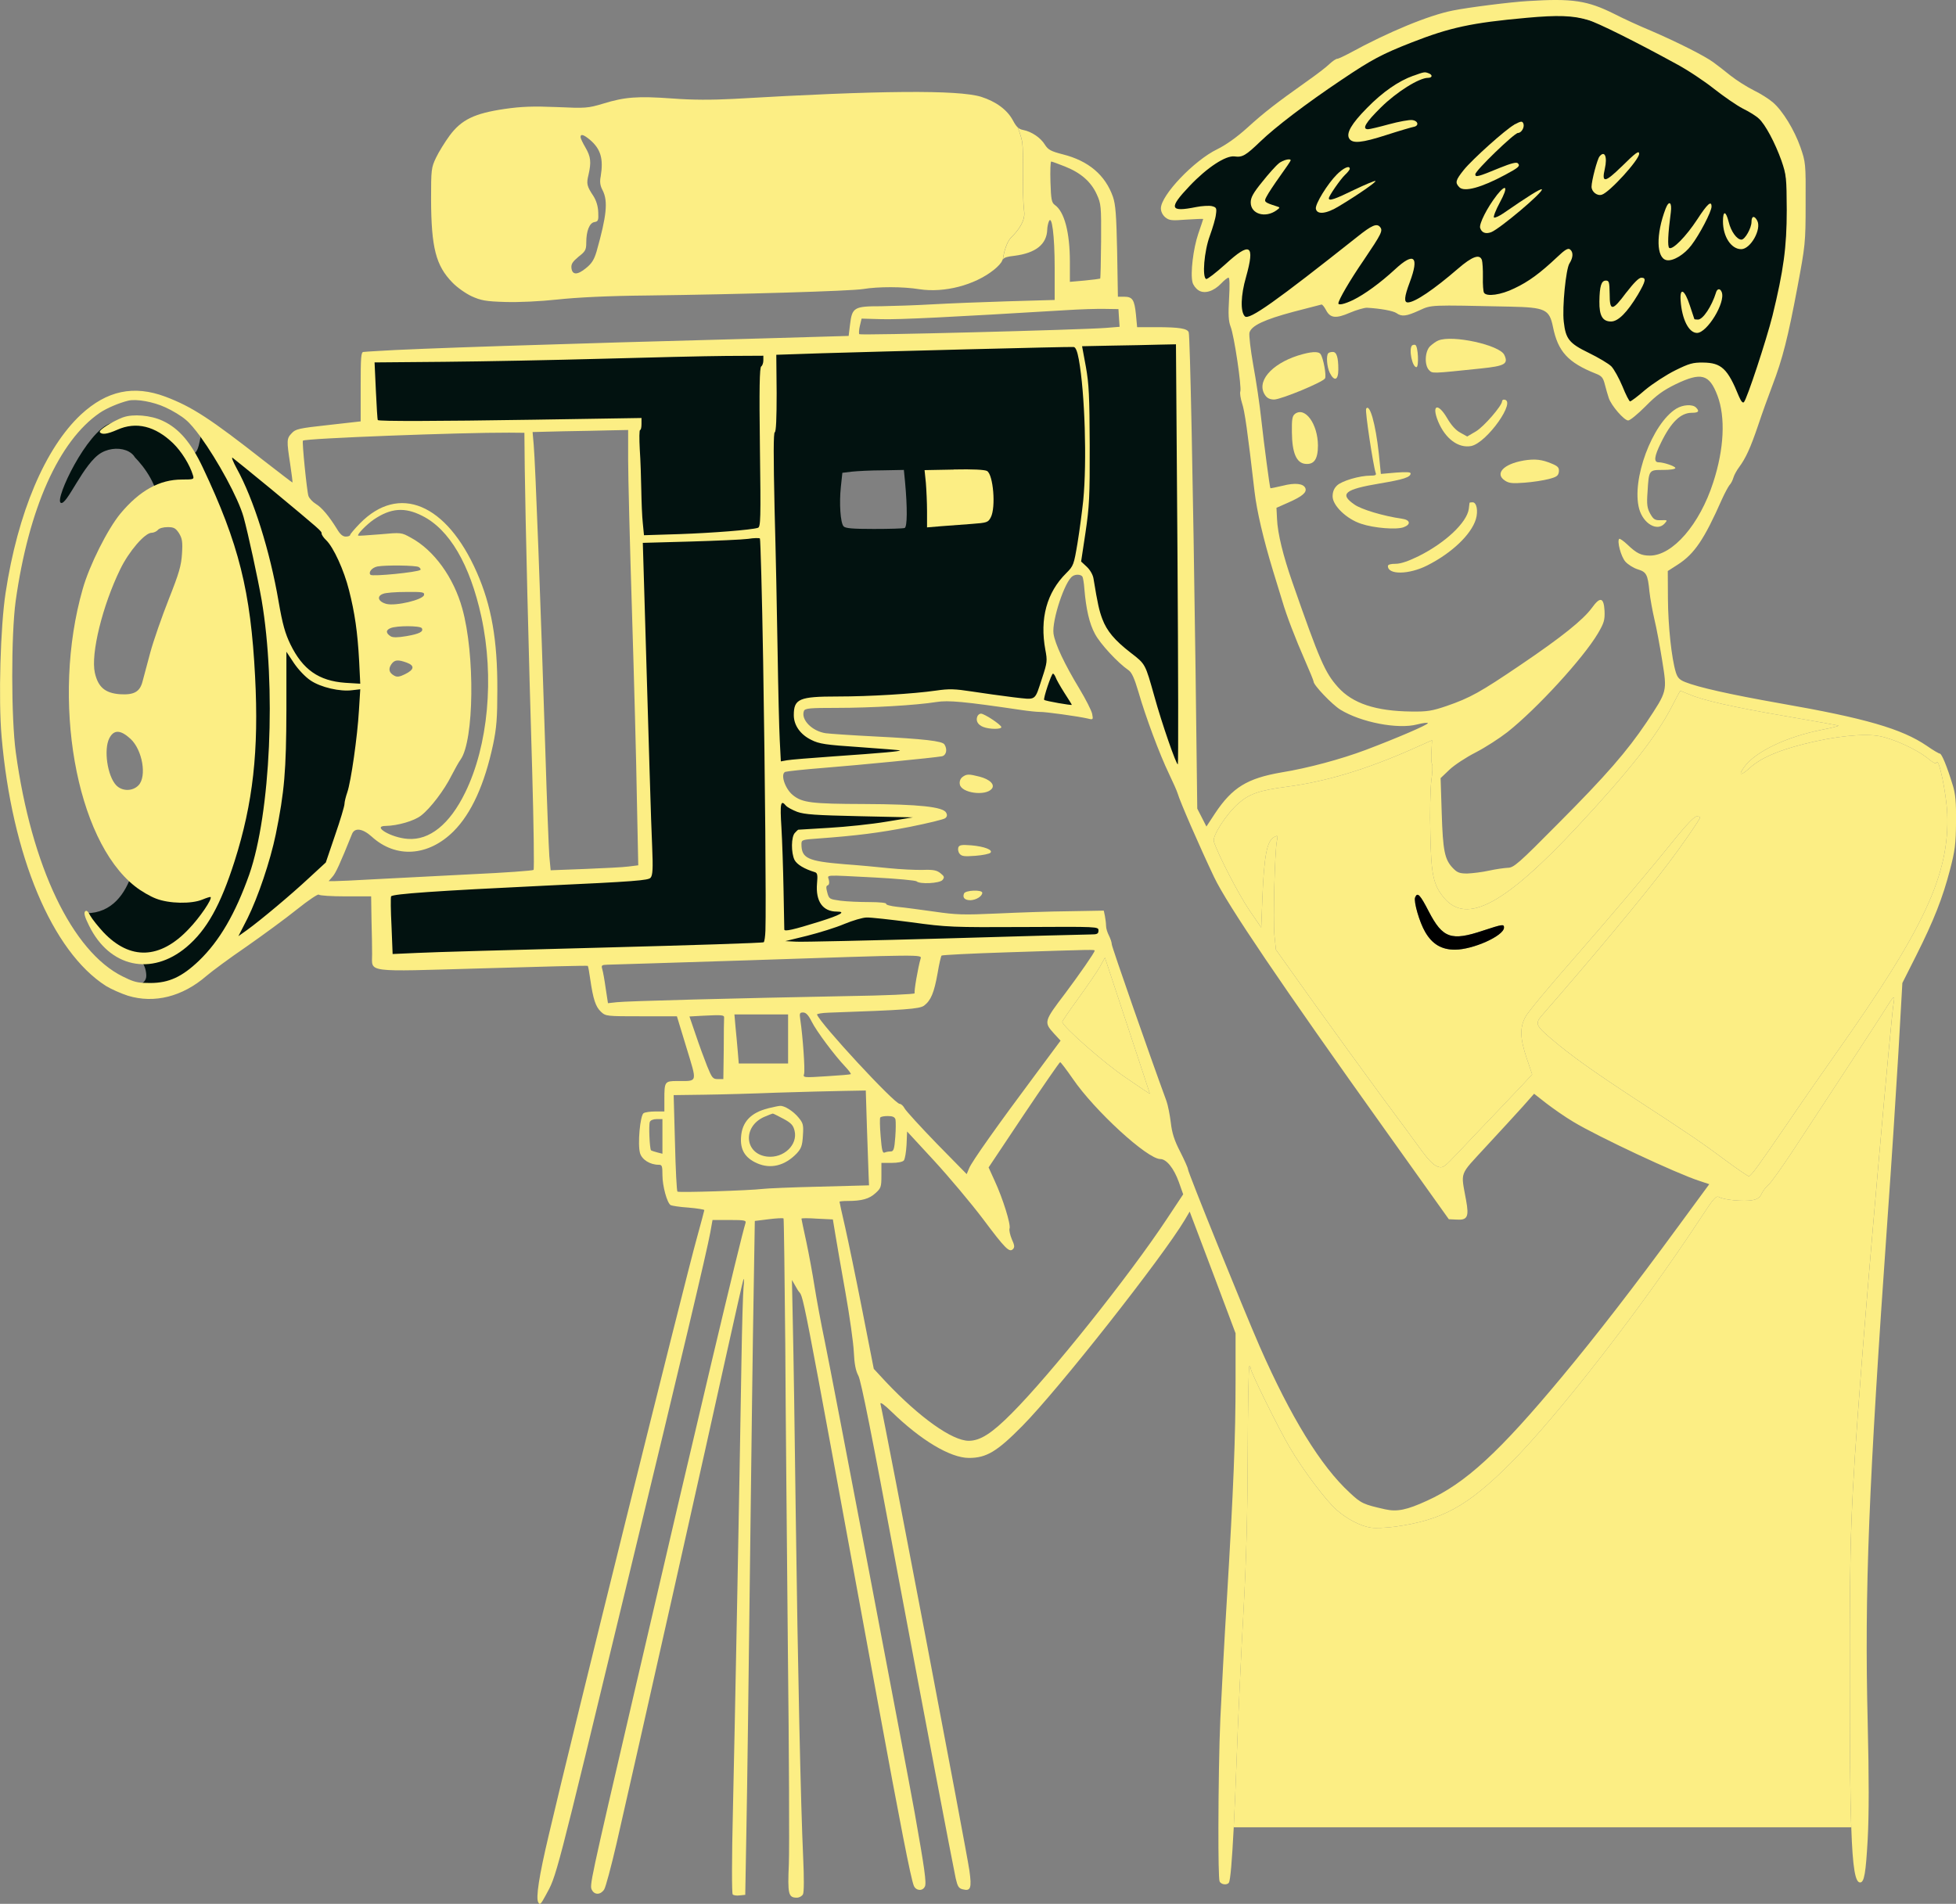 <svg xmlns="http://www.w3.org/2000/svg" id="Layer_2" viewBox="0 0 386.69 376.45"><rect x="0" y="0" width="386.69" height="376.45" fill="#808080" stroke="none"/><defs><style>      .cls-1 {        fill: #021210;      }      .cls-1, .cls-2, .cls-3 {        fill-rule: evenodd;      }      .cls-4, .cls-2 {        fill: #fcee84;      }      .cls-5 {        fill: none;      }    </style></defs><g id="Layer_1-2" data-name="Layer_1"><g><g><path class="cls-1" d="M72.62,70.83l161.07-4.1,1.56,91.73s-5.99-12.44-6.71-15.17c-.72-2.73-3.19-11.46-3.19-11.46,0,0-5.99-3.97-7.62-7.62-1.63-3.65-2.13-11.45-3.97-11.85-1.84-.4-5.14,4.43-6.05,8.66-.91,4.23.72,10.03,1.89,11.85,1.17,1.82,4.56,7.36,4.56,7.36l-27.08-2.86s-24.87,1.5-26.95,1.69c-2.08.2-3.19,3.55-1.27,5.08,1.92,1.53,21.88,3.87,22.04,3.87s.16.88.16.88c0,0-25.88,1.95-27.38,3.13-1.5,1.17-.26,6.35,4.62,7.45,4.88,1.11,26.82.72,25.98,1.76-.85,1.04-24.45,3.87-25.65,4.04s-2.18,3.68-.2,4.85c1.99,1.17,3.68,1.66,3.68,1.66,0,0,.03,6.54,2.02,7.23,1.99.68,11.91,2.05,11.91,2.05,0,0,32,1.37,35.97.91,3.97-.46,5.73.13,5.73.13l.52,4.3-141.99,3.58-.78-14.06,52.6-3.71-2.8-88.41-52.87.98.2-13.94h0ZM40.39,85.02c-.99-.19-.67,4.49-2.23,4.69s-3.38-3.29-5.21-4.72c-1.82-1.43-6.46-2.87-11.12-1.28-4.67,1.59-11.01,14.92-9.84,15.7,1.17.78,4.49-7.88,8.07-9.9,1.76-.99,3.95-1.01,5.41-.21h0s0,0,0,0c.51.28.93.66,1.21,1.14,1.75,1.8,4.76,5.58,4.76,10.2,0,.2,0,.45-.01.74,3.16,1.27,8.09,3.45,8.09,4.6,0,1.69-7.03,45.83-7.03,45.83,0,0-2.12,2.84-4.54,5.33-.33,4.77-.54,7.82-.54,7.82,0,0-.08,15.59-10.36,15.61.61,1.31,2.62,5.21,5.36,6.47,3.32,1.52,5.21,2.67,5.21,2.67,0,0,1.21.92,1.3,3.13.09,2.21-3.13,1.95-1.76,3.19,1.37,1.24,9.51-1.82,9.51-1.82l27.34-19.86,4.62-10.42s5.86-27.34,5.6-33.2c-.26-5.86-7.09-24.22-7.94-24.93-.85-.72-25.91-20.77-25.91-20.77h0ZM168.41,93.26l-1.88.23-.3,2.82c-.34,3.24-.08,7.04.53,7.75.34.41,1.77.53,5.98.53,3.09,0,5.8-.08,6.1-.19.53-.19.56-3.99.08-9.15l-.23-2.33-4.18.08c-2.33,0-5.04.15-6.1.26h0Z"></path><path class="cls-2" d="M201.2,25.19c-.32-.29-.6-.73-.95-1.38-1.13-2.11-3.35-3.73-6.29-4.67-4.55-1.39-20.06-1.28-48.86.41-4.44.23-8.17.23-12.23-.08-6.85-.49-9.34-.3-13.63,1.02-3.01.9-3.46.94-9.18.68-4.67-.19-7-.11-10.35.38-5.91.87-8.47,2.11-10.8,5.23-.94,1.28-2.18,3.28-2.71,4.4-.94,1.96-.98,2.37-.98,8.28.04,9.49.94,13.06,4.22,16.41.9.94,2.6,2.15,3.8,2.71,1.84.83,2.79,1.02,6.66,1.13,2.75.08,6.78-.11,10.35-.49,3.8-.41,9.94-.72,17.69-.79,18.44-.23,40.24-.87,42.72-1.28,2.97-.49,7.87-.49,11.1.04,4.93.75,10.88-.79,14.68-3.8.83-.64,1.58-1.47,1.69-1.88.03-.09.08-.17.13-.25h0s.36-3.04,1.66-4.34c1.3-1.3,2.8-3.16,2.54-5.14-.26-1.99-.23-5.6-.23-5.6,0,0,.07-6.41-.13-7.88-.2-1.47-.92-3.12-.92-3.12h0ZM114.77,27.13h0c0-.72.6-.53,1.88.53,2.11,1.81,2.67,3.73,2.11,7.19-.23,1.13-.11,1.88.38,2.79,1.09,2.15.79,5.04-1.2,12.08-.49,1.66-.98,2.41-2.11,3.31-1.69,1.39-2.71,1.36-2.86-.04-.08-.79.23-1.24,1.39-2.22,1.36-1.05,1.54-1.36,1.54-2.79,0-2.33.64-3.91,1.62-4.07.72-.11.83-.34.75-1.92-.04-1.2-.38-2.3-.94-3.2-1.32-1.99-1.43-2.45-.98-4.25.56-2.48.45-3.54-.6-5.35-.53-.9-.98-1.84-.98-2.07Z"></path><path class="cls-1" d="M244.75,29.17s-8.86,4.92-11.92,8.84c-3.06,3.92-.84,4.56-.38,4.71.46.15,6.76.33,6.76.33,0,0-4,12.66-2.37,13.36s7.6-2.84,7.6-2.84c0,0-.17,10.3.84,10.36,1.01.06,17.14-4.93,17.14-4.93,0,0,.87,2.08,1.88,2.09s8.43-1.26,8.43-1.26c0,0,5.54,1.06,5.92,1.04.38-.02,12.36-1.94,12.36-1.94,0,0,15.27.96,15.74,2.09.47,1.13.67,6.61,3.36,8.37,2.69,1.76,7.76,4.73,7.76,4.73,0,0,2.45,6.6,3.41,6.35.96-.25,8.73-7.13,13.53-7.8,4.8-.66,9.29,11.14,9.29,11.14,0,0,6.99-16.44,8.16-26.16,1.17-9.72,2.89-22.73-1.95-31.56-4.84-8.83-26.8-17.87-26.8-17.87,0,0-13.71-9.62-32.26-4.49-18.55,5.13-30.29,10.92-46.5,25.44Z"></path><path class="cls-2" d="M386.05,155.26c-1.16-3.77-2.18-6.25-2.56-6.25-.18,0-1.35-.68-2.59-1.55-4.9-3.34-12.12-5.45-28.99-8.39-10.01-1.77-16.14-3.16-18.78-4.21-1.13-.46-1.5-.87-1.84-1.96-.83-2.75-1.51-9.04-1.55-14.46l-.03-5.53,1.99-1.28c3.28-2.11,5.23-5.01,8.7-12.87.56-1.24,1.24-2.49,1.5-2.83.3-.3.64-.97.79-1.5.15-.53.68-1.47,1.13-2.07,1.28-1.73,2.22-3.73,3.76-8.28.76-2.3,2.04-5.84,2.83-7.91,1.99-5.19,3.08-9.52,4.93-19.38,1.54-8.25,1.62-8.7,1.62-16.56.04-7.95,0-8.14-1.02-11.11-1.2-3.42-3.5-7.19-5.42-8.85-.71-.63-2.41-1.73-3.8-2.4-1.43-.72-3.5-2.04-4.63-2.94-1.09-.9-2.64-2.07-3.35-2.6-1.66-1.24-7.19-4.03-12.35-6.25-2.18-.9-5.46-2.4-7.22-3.31-5.35-2.67-8.29-3.12-17.13-2.56-3.39.19-11.97,1.28-14.87,1.88-4.78.95-12.76,4.26-20.33,8.4-1.13.6-2.25,1.13-2.48,1.13s-.9.45-1.51,1.01c-.6.61-2.63,2.15-4.55,3.5-5.95,4.22-8.39,6.1-11.74,9.15-2.04,1.85-4.22,3.39-5.91,4.22-4.6,2.22-11.15,9.11-11.15,11.7,0,.64.34,1.32.87,1.77.79.64,1.28.68,4.18.45,1.84-.11,3.31-.18,3.31-.11,0,.08-.45,1.39-.98,2.94-.98,2.9-1.58,7.79-1.13,9.56.12.53.64,1.24,1.17,1.58,1.17.79,3.01.23,4.52-1.36.6-.64,1.24-1.13,1.43-1.13.22,0,.26,1.55.11,4.11-.19,3.2-.11,4.48.3,5.57.72,1.81,2.22,12.04,1.92,12.83-.11.31.04,1.36.34,2.3.53,1.54,1.09,5.53,2.48,17.54.45,3.84,1.74,9.34,3.65,15.62.72,2.37,1.55,5.08,1.85,6.03.79,2.74,2.6,7.45,4.44,11.63.94,2.14,1.73,4.06,1.73,4.25,0,.71,3.65,4.52,5.27,5.53,4.1,2.53,11.37,3.92,15.17,2.94,1.17-.3,2.15-.41,2.15-.26,0,.33-6.25,3.01-12.31,5.3-4.82,1.81-11.33,3.58-16.64,4.44-6.77,1.17-9.71,2.98-13.1,8.06l-1.73,2.64-.9-1.77-.91-1.77-.34-27.56c-.49-36.62-1.09-65.91-1.35-66.62-.26-.75-1.85-1.02-6.36-1.02h-3.84l-.23-2.48c-.3-2.94-.67-3.54-2.33-3.54h-1.24l-.15-8.96c-.15-7.19-.31-9.3-.83-10.8-1.51-4.29-4.82-7.12-9.94-8.4-2.33-.6-2.86-.9-3.5-1.88-.83-1.39-2.63-2.6-4.29-2.93-.45-.08-.78-.23-1.09-.51,0,0,.73,1.66.92,3.12.2,1.47.13,7.88.13,7.88,0,0-.03,3.61.23,5.6.26,1.98-1.24,3.84-2.54,5.14-1.3,1.3-1.66,4.34-1.66,4.34.27-.36.87-.54,2.24-.69,4.22-.53,6.4-2.26,6.51-5.16,0-.45.15-1.21.3-1.58.61-1.58,1.17,2.75,1.17,9.11v6.36l-9.11.26c-5.04.15-11.78.42-14.98.6-3.2.19-7.83.34-10.24.38-5.34,0-5.72.23-6.13,3.65l-.27,2.22-16.79.49c-41.21,1.09-69.75,2.04-76.3,2.49-1.24.07-2.52.15-2.82.19-.49,0-.56,1.01-.56,6.85v6.88l-6.4.72c-5.84.64-6.48.79-7.23,1.62-1.02,1.05-1.02,1.43-.3,6.13.3,1.96.49,3.58.45,3.62-.08,0-2.54-1.91-5.53-4.22-10.69-8.39-14.31-10.76-19.61-12.76-6.25-2.33-11.56-1.2-16.68,3.54-7.07,6.62-12.49,19.38-14.9,35.27-1.02,6.66-1.43,21.04-.79,28.38,2.03,23.56,9.97,42.53,20.66,49.35.98.6,2.94,1.47,4.33,1.92,5.23,1.58,10.76.19,15.51-3.92,1.05-.9,4.55-3.5,7.86-5.76,3.28-2.29,7.8-5.6,10.05-7.41,2.26-1.81,4.18-3.09,4.3-2.9.15.19,2.52.34,5.3.34h5.05l.07,4.59c.08,2.56.12,5.61.12,6.81.03,3.73-1.81,3.51,21.9,2.83,11.33-.34,20.67-.57,20.74-.49.08.07.3,1.28.49,2.67.57,3.92,1.06,5.42,2.11,6.4.94.9,1.13.9,7.98.9h7.04l1.88,6.18c2.15,7.07,2.3,6.62-1.77,6.62-2.52,0-2.59.11-2.59,3.61v2.41h-1.77c-1.02,0-2.04.15-2.34.34-.68.45-1.2,6.1-.71,7.87.37,1.32,1.99,2.33,3.69,2.33.67,0,.75.23.75,2.07,0,2.11.9,5.46,1.62,5.91.22.12,1.8.38,3.54.49,1.73.15,3.12.38,3.12.49s-.68,2.6-1.47,5.5c-2.29,8.13-25.18,100.39-29.32,118.23-1.88,7.94-2.56,12.31-2.03,13.17.3.57.52.34,1.43-1.35,2.22-4.1,1.62-1.7,16.33-62.64,10.84-44.79,15.51-64.55,16.23-68.43l.45-2.52h3.35c3.05,0,3.35.08,3.16.64-1.02,3.27-9.49,38.92-21.87,92.33-9.07,39-8.96,38.59-8.47,39.53.53,1.01,1.73.94,2.41-.12.3-.45,1.39-4.55,2.45-9.11,3.72-16.18,18.48-81.9,21.68-96.54,1.81-8.17,3.35-14.95,3.42-15.06.12-.08.12.68,0,1.69-.11,1.06-.3,7.57-.41,14.49-.38,24.32-1.32,72.99-1.69,88.99-.23,9.45-.23,16.33-.04,16.52.19.19.79.27,1.39.19l1.09-.11.23-12.99c.15-7.15.45-30.79.71-52.51.27-21.75.57-45.88.72-53.64l.23-14.11,2.74-.34c1.51-.19,2.83-.26,2.94-.15.07.11.22,11.29.34,24.8.07,13.55.34,40.96.52,60.95.23,19.98.31,38.8.19,41.85-.26,5.99-.11,6.7,1.58,6.7.49,0,1.02-.3,1.21-.67.22-.38.22-3.35.04-7.23-.49-10.73-1.06-37.38-1.47-67.94-.19-15.74-.45-32.6-.57-37.46l-.18-8.84,1.12,1.95c1.4,2.34-.37-6.81,15.85,81.5,4.41,24.05,6.55,34.97,7.12,36.32.41,1.02,1.73,1.13,2.18.19.38-.64-.08-3.73-2-14.57-1.73-9.63-16.37-86.46-17.76-93.16-.76-3.61-1.66-8.54-2.04-10.92-.37-2.37-1.09-6.32-1.61-8.77-.53-2.44-.98-4.55-.98-4.66,0-.12,1.39-.12,3.08,0l3.13.15.49,2.97c.26,1.62,1.16,6.78,1.99,11.44.83,4.67,1.58,9.98,1.66,11.78.11,2.38.37,3.73.9,4.71.53.94,2.82,12.53,7.34,36.78,6.21,33.08,10.96,58.04,11.9,62.59.37,1.62.6,2,1.39,2.19,1.58.41,1.81-.23,1.32-3.73-.53-3.76-16.6-88.12-17.58-92.26-.08-.45.75.15,2.18,1.54,5.8,5.65,11.63,9.15,15.32,9.15,3.46,0,5.57-1.28,10.54-6.32,7.12-7.19,27.71-33.35,32.11-40.73l.98-1.66.41,1.09c.23.64,2.3,6.03,4.56,12.05l4.1,10.92v9.41c0,11.06-.41,21.38-1.69,42.72-.53,8.58-1.1,19.42-1.32,24.09-.23,5.18-.37,14.26-.38,21.46-.01,5.73.06,10.27.23,10.69.26.64,1.47.82,1.84.26.3-.5.61-4.18.96-10.95.18-3.46.36-7.73.55-12.8.3-8.58.94-22.14,1.39-30.12.57-10.46.79-19.19.83-31.5.04-9.27.15-16.79.34-16.79.15.08.26.34.26.53,0,.71,5.5,11.85,7.68,15.54,2.67,4.56,7.26,10.66,9.37,12.46,2.03,1.77,4.67,3.13,6.66,3.43.87.15,3.05.04,4.86-.19,9.3-1.32,14.19-3.99,22.66-12.42,9.52-9.56,26.01-30.79,37.76-48.67,2.55-3.92,3.01-4.41,3.61-4.07,1.01.57,4.93.91,6.55.6,1.01-.18,1.5-.52,1.84-1.28.27-.56.83-1.31,1.32-1.73.49-.37,2.6-3.35,4.74-6.58,9-13.67,18.22-27.82,19.01-29.14,1.06-1.73,1.32-1.77,1.02-.19-.49,2.71-4.93,52.96-6.4,72.39-2.11,27.48-2.3,32.86-2.26,61.73,0,13.47.07,22.68.29,28.8.28,8.24.81,10.91,1.74,10.91.83,0,1.13-1.81,1.51-8.58.26-4.89.26-12.08,0-22.92-.64-26.2.15-46.38,3.95-100.24.72-10.05,1.66-24.55,2.11-32.19l.79-13.92,2.75-5.46c3.5-6.97,5.23-11.41,6.66-16.9.98-3.73,1.17-5.12,1.2-9.45.04-3.95-.11-5.57-.64-7.3ZM130.96,228.13l-1.02-.26c-.6-.15-1.13-.34-1.24-.42-.26-.3-.49-4.97-.23-5.61.12-.33.68-.56,1.36-.56h1.13v6.85ZM242.23,52.27c-1.85,1.66-3.54,2.97-3.77,2.9-.83-.3-.41-5.5.72-8.55.56-1.54,1.13-3.46,1.2-4.21.19-1.28.08-1.43-.83-1.66-.52-.11-1.95-.04-3.08.19-5.23,1.05-5.5.26-1.28-4.18,3.46-3.65,7.15-6.06,8.88-5.83,1.54.22,2.22-.19,5.08-2.94,3.01-2.9,9.04-7.49,16-12.16,6.02-4.06,8.09-5.15,13.97-7.45,7.52-2.94,11.78-3.88,22.73-4.86,6.1-.56,9.11-.45,12.08.42,2,.6,9.41,4.29,17.39,8.66,2.26,1.2,5.65,3.46,7.53,4.96,1.92,1.51,4.48,3.28,5.72,3.92,1.25.6,2.68,1.51,3.13,1.96,1.28,1.13,3.23,4.82,4.48,8.32.98,2.86,1.01,3.35,1.05,9.78,0,7.34-.64,11.97-2.82,20.89-1.21,4.82-5.05,16.49-5.65,17.09-.22.23-.56-.15-.98-1.13-2.22-5.49-3.46-6.66-7.07-6.7-2.04-.03-2.79.19-5.54,1.55-1.73.86-4.4,2.59-5.91,3.84-1.46,1.28-2.82,2.29-3.01,2.29-.15,0-.86-1.35-1.5-2.97-.68-1.62-1.66-3.39-2.19-3.95-.52-.53-2.56-1.74-4.48-2.68-3.87-1.88-4.55-2.74-4.93-6.13-.34-2.83.42-10.5,1.13-11.56.72-1.13.79-2.22.12-2.75-.38-.33-.98,0-2.56,1.51-3.35,3.16-5.65,4.86-8.44,6.17-2.67,1.32-5.53,1.7-6.02.87-.15-.23-.26-1.62-.22-3.09.03-1.47-.08-2.97-.19-3.35-.42-1.28-1.92-.75-4.75,1.7-4.7,4.06-8.5,6.66-9.9,6.66-.79,0-.71-1.09.38-3.99,1.92-5.12.87-6.06-2.9-2.56-2.93,2.71-6.06,4.97-8.28,6.06-1.73.83-2.93,1.09-2.93.68,0-.64,2.29-4.6,5.04-8.59,3.5-5.19,3.8-5.79,3.2-6.51-.64-.79-1.66-.34-4.48,1.92-16.15,12.8-21.42,16.56-22.25,15.74-.9-.91-.82-4.14.23-7.76,1.81-6.47.86-7.07-4.1-2.52ZM279,140.69c-7-.08-11.59-1.58-14.49-4.82-2.56-2.86-3.58-5.16-9-20.7-1.84-5.27-2.93-9.68-3.05-12.57l-.11-2.19,2.37-1.05c2.75-1.21,3.65-2,3.35-2.82-.37-.94-2.03-1.13-4.51-.49-1.28.3-2.37.52-2.41.49-.12-.12-1.24-8.51-1.81-13.67-.3-2.86-1.02-7.68-1.58-10.69-.53-3.01-.87-5.91-.75-6.4.37-1.39,2.93-2.59,8.73-4.14,2.9-.75,5.38-1.39,5.53-1.43.15,0,.53.45.87,1.09.83,1.62,1.96,1.74,4.74.53,1.32-.56,2.82-.98,3.35-.98,2.67.15,5.16.6,5.84,1.06,1.05.75,1.95.64,4.51-.53,2.49-1.13,1.92-1.09,17.88-.75,7.04.15,7.83.52,8.55,3.99.98,4.89,2.97,7.07,8.47,9.26,1.16.45,1.46.79,1.8,2.18.23.9.57,2.07.76,2.63.49,1.51,3.05,4.45,3.84,4.45.37,0,1.92-1.28,3.46-2.83,2.14-2.18,3.46-3.12,5.91-4.33,5.08-2.44,6.66-2.03,8.28,2.23,1.62,4.29,1.32,10.57-.83,17.16-2.67,8.32-8.02,14.49-12.53,14.49-1.73,0-2.64-.45-4.44-2.18-.8-.75-1.51-1.24-1.62-1.13-.46.45.33,3.46,1.2,4.48.53.6,1.62,1.28,2.45,1.54,1.73.53,1.99.98,2.33,4.44.15,1.36.6,3.81.98,5.46.41,1.66,1.09,5.35,1.54,8.17.98,6.13,1.02,5.98-3.08,12.16-3.88,5.76-7.98,10.5-17.47,20.02-7.94,8.02-8.81,8.77-10.01,8.77-.72.04-2.37.27-3.73.57-1.35.3-3.27.52-4.25.56-1.54,0-2-.19-2.86-1.09-1.62-1.69-1.96-3.46-2.19-10.88l-.22-6.89,1.73-1.65c.94-.91,3.28-2.45,5.2-3.43,1.91-.98,4.74-2.82,6.28-4.02,5.84-4.63,14.98-14.61,17.88-19.5,1.24-2.11,1.39-2.68,1.32-4.48-.15-2.67-.87-2.86-2.49-.6-1.73,2.37-5.98,5.79-14.11,11.29-7.94,5.38-9.94,6.51-14.64,8.13-2.87.98-3.84,1.13-6.97,1.09ZM208.31,204.3l1.36,1.47-4.86,6.55c-7.53,10.09-12.68,17.35-13.21,18.67l-.49,1.17-5.91-6.02c-3.24-3.35-6.1-6.48-6.36-6.97s-.68-.9-.98-.9c-1.02,0-15.7-15.85-16.34-17.66-.03-.15.98-.33,2.26-.37,15.13-.53,17.96-.72,18.9-1.39,1.35-1.02,1.99-2.56,2.67-6.37.3-1.84.68-3.42.79-3.53.11-.12,5.91-.42,12.87-.64,17.58-.57,17.39-.57,17.39-.31,0,.34-3.01,4.67-5.83,8.44-4.18,5.49-4.22,5.68-2.26,7.86ZM176.99,224.86c-.18,2.37-.33,2.82-.9,2.82-.34,0-.9.07-1.2.22-.42.16-.57-.48-.79-3.23-.16-1.88-.19-3.54-.08-3.69.11-.19.75-.3,1.51-.3.94,0,1.35.19,1.5.67.08.42.08,2-.04,3.51ZM158.21,201.59c-.19-1.24-.11-1.39.57-1.39.56,0,1.05.53,1.69,1.81.98,1.95,4.48,6.62,6.55,8.81.75.79,1.28,1.5,1.17,1.58-.08.07-2.26.26-4.82.41-4.56.3-4.63.26-4.41-.45.23-.72-.26-7.57-.75-10.77ZM206.66,128.49c.41,2.15.37,2.53-.61,5.5-1.58,4.78-1.01,4.4-5.72,3.88-2.22-.27-5.91-.79-8.13-1.13-3.46-.53-4.55-.57-7.15-.19-4.44.64-13.14,1.17-19.5,1.17-7.53,0-8.62.45-8.62,3.68,0,2,1.28,3.84,3.46,4.9,1.55.79,2.83.98,9.57,1.43,4.29.3,7.86.6,7.94.64.15.19-3.09.49-13.25,1.2-4.33.3-8.43.64-9.07.76l-1.21.22-.22-4.25c-.12-2.34-.31-10.2-.42-17.43-.11-7.26-.37-19.95-.6-28.23-.23-10.46-.23-15.09.04-15.17.26-.11.37-2.75.37-7.72l-.07-7.6,8.99-.3c11.3-.34,49.05-1.32,49.8-1.24.38.03.72.82,1.02,2.48,1.2,6.59,1.62,20.21.87,27.89-.23,2.15-.72,5.91-1.13,8.4-.72,4.29-.79,4.51-2.22,5.94-3.88,3.84-5.27,9-4.14,15.17ZM208.16,133.2c.15,0,.38.34.53.71.11.38.9,1.77,1.69,3.02.83,1.28,1.51,2.37,1.51,2.44,0,.15-5.23-.75-5.46-.98-.23-.22,1.43-5.19,1.73-5.19ZM157.16,164.67c-.76.75-.79,3.95-.08,5.38.49.9,1.92,1.77,4.03,2.41.49.15.56.6.41,2.22-.3,3.54,1.13,5.57,3.92,5.57,1.92,0,.71.68-3.5,2-5.16,1.61-6.89,1.99-6.89,1.54,0-.19-.08-3.73-.15-7.87-.08-4.14-.26-9.67-.42-12.34-.3-4.78-.15-5.54.91-4.26.26.3,1.24.83,2.22,1.21,1.47.52,3.65.67,12.31.86l10.54.23-5.27.86c-2.9.49-7.98,1.02-11.29,1.21-3.32.19-6.07.37-6.1.37-.04,0-.34.27-.64.61ZM166.91,182.7c1.65-.68,3.65-1.28,4.4-1.28.79-.04,4.74.41,8.85.94,7.11.98,8.13,1.01,22.24.94,14.68-.08,14.76-.08,14.76.68,0,.67-.23.79-1.55.79-.86,0-13.81.34-28.79.79-14.98.41-28.2.71-29.4.64l-2.18-.11,4.33-1.06c2.37-.6,5.68-1.62,7.34-2.33ZM214.6,105.27c.75-5.08.86-7.08.83-17.24-.04-9.64-.15-12.12-.76-15.51l-.75-4.06,5.87-.12c3.2-.03,7.38-.15,9.26-.19l3.43-.07.3,41.44c.15,22.78.19,41.48.07,41.6-.26.26-3.16-8.06-4.63-13.4-1.84-6.52-1.73-6.37-4.7-8.66-3.16-2.45-4.71-4.29-5.61-6.7-.6-1.62-.9-2.86-1.73-7.94-.11-.76-.68-1.74-1.32-2.34l-1.13-1.05.87-5.76ZM87.94,71.54c7.6-.07,21.56-.34,30.97-.6,9.41-.26,20.48-.53,24.58-.56l7.42-.04v.9c0,.53-.19,1.06-.42,1.21-.33.18-.41,4.4-.26,15.99.19,14.34.15,15.78-.41,15.93-1.32.41-8.89,1.01-15.51,1.24l-7,.22-.23-2.37c-.15-1.31-.26-4.25-.3-6.55-.04-2.29-.15-5.91-.3-8.05-.11-2.11-.11-3.84.07-3.84.16,0,.27-.53.27-1.17v-1.2l-21.34.34c-19.31.3-30.57.33-30.79.07-.08-.07-.23-2.67-.38-5.76l-.26-5.64,13.89-.12ZM111.27,85.28c3.28-.04,7.53-.15,9.45-.19l3.46-.07v5.91c0,3.27.34,16.79.76,30.04.41,13.25.86,29.96.97,37.11l.27,13.02-1.85.23c-1.01.15-4.93.34-8.65.49l-6.82.26-.26-2.78c-.11-1.55-.49-10.92-.79-20.86-.94-29.62-1.96-56.61-2.3-60.49l-.22-2.52,5.98-.15ZM77.32,177.24c.3-.49,9-1.09,30.3-2.11,17.99-.83,20.59-1.05,21-1.58.42-.49.49-1.81.31-6.1-.23-4.78-.64-19.38-1.59-51.42l-.26-8.69,9.37-.26c5.16-.15,10.32-.38,11.45-.53,1.13-.19,2.18-.19,2.33-.08.11.12.42,11.03.64,24.28.38,22.89.6,48.79.45,53.26-.04,1.13-.19,2.19-.34,2.3-.15.15-14.49.6-31.88,1.06-17.39.45-33.84.9-36.55,1.05l-4.93.22-.22-5.53c-.16-3.05-.19-5.68-.08-5.87ZM213.2,197.38c1.74-2.41,3.66-5.2,4.22-6.18l1.02-1.84,4.44,13.44c2.45,7.38,4.44,13.44,4.44,13.47-.06,0-2.19-1.41-4.78-3.2-4.29-2.89-12.53-10.16-12.53-11.02,0-.16,1.43-2.26,3.19-4.67ZM207.67,35.97c-.07-2.22,0-4.03.15-4.03s1.4.46,2.71.98c3.13,1.24,5.16,3.01,6.29,5.5.86,1.88.9,2.33.86,9.26-.03,3.99-.11,7.34-.18,7.41-.08.04-1.47.23-3.05.38l-2.94.26v-3.95c0-5.83-1.09-9.94-2.97-11.25-.64-.46-.76-1.06-.87-4.56ZM169.99,64.43l.34-1.43,3.92.11c3.38.11,13.85-.41,36.32-1.77,2.9-.19,6.47-.3,7.9-.26l2.64.04.11,1.77.12,1.73-2.75.22c-4.93.38-48.45,1.51-48.71,1.24-.11-.11-.08-.86.11-1.65ZM48.83,183.9l-1.7,1.21,1.81-3.54c2.07-4.18,4.48-11.29,5.57-16.56,1.73-8.47,2.07-12.61,2.11-24.66v-11.48l1.5,2.26c.87,1.28,2.26,2.75,3.28,3.42,1.99,1.36,5.87,2.26,8.28,1.92l1.54-.18-.26,4.17c-.3,5.24-1.58,14.12-2.3,16.19-.3.87-.56,1.92-.56,2.33s-.83,3.2-1.85,6.14l-1.84,5.42-3.31,3.05c-3.54,3.31-9.56,8.35-12.27,10.31ZM46.79,92.62c-.71-1.32-1.09-2.26-.82-2.11.26.19,3.72,2.98,7.64,6.21,9.93,8.25,9.97,8.29,9.97,8.77,0,.27.42.87.9,1.32,1.43,1.36,3.54,5.95,4.52,9.9,1.13,4.44,1.69,8.25,2,14l.22,4.48-2.97-.18c-5.23-.38-8.4-2.6-10.84-7.61-1.02-2.11-1.55-3.91-2.34-8.5-1.69-9.9-4.93-20.22-8.28-26.28ZM75.7,117.43c.49-.23,2.52-.38,4.56-.38,3.31-.04,3.68.04,3.57.6-.19.94-5.57,2.22-7.41,1.77-1.62-.41-2.04-1.5-.72-1.99ZM73.25,113.66c-.48-.49.27-1.43,1.36-1.65,1.62-.3,7.6-.23,8.17.11.3.19.45.45.34.56-.49.46-9.49,1.36-9.87.98ZM80.37,125.78c-1.77.3-2.71.3-3.13.04-.97-.6-1.01-1.24-.03-1.62,1.24-.52,5.83-.49,6.17,0,.41.68-.41,1.13-3.01,1.58ZM80.07,133.31c-1.06.53-1.58.6-2.11.3-1.05-.56-1.24-1.31-.6-2.26.64-.9,1.28-.97,3.05-.33,1.62.6,1.5,1.39-.34,2.29ZM76.27,163.31c2.33-.04,5.64-.98,7-2.07,1.84-1.43,4.55-5,5.98-7.87.64-1.24,1.43-2.67,1.81-3.19,2.67-3.77,2.86-20.78.34-29.82-1.7-6.17-5.61-11.59-10.17-14.04-1.88-1.05-1.92-1.05-6.09-.67-2.34.18-4.26.33-4.33.26-.27-.23,1.65-2.18,3.05-3.16,3.38-2.3,6.13-2.52,9.6-.76,5.38,2.68,9.44,9.6,11.7,19.95,2.6,12.01,1.36,25.49-3.2,34.78-3.05,6.25-7.04,9.49-11.37,9.15-3.27-.22-7.19-2.56-4.32-2.56ZM24.28,193.09c-10.01-4.93-18.06-21.76-21.15-44.27-.94-6.81-.94-23.26-.04-29.92,2.56-18.34,8.55-31.74,16.64-37.27,1.39-.94,3.8-1.96,5.64-2.41,1.59-.38,4.97.23,7.31,1.32,1.35.6,3.16,1.69,4.03,2.45.8.65,1.83,1.87,2.95,3.41,3.32,4.58,7.42,12.02,8.49,15.82.9,3.27,2.82,12.12,3.57,16.41,2.9,17.05,1.77,42.2-2.44,54.28-2.75,7.75-5.88,13.14-9.94,17.05-3.35,3.2-5.95,4.41-9.64,4.41-.56,0-1.03-.01-1.45-.03-1.42-.09-2.22-.38-3.97-1.25ZM66.06,174.23h-1.09l.76-.87c.64-.71,1.46-2.48,3.87-8.47.53-1.28,2.07-1.09,3.88.53,4.78,4.37,11.22,3.91,16.19-1.05,3.53-3.54,6.13-9.26,7.83-17.24.67-3.24.82-5.2.82-10.73.04-9.83-1.16-16.64-4.06-23.23-5.99-13.62-15.4-17.54-23.11-9.67-1.06,1.09-1.92,2.11-1.92,2.26,0,.19-.38.34-.87.34-.6,0-1.13-.45-1.77-1.55-1.54-2.48-2.97-4.21-4.18-4.93-.6-.37-1.24-1.05-1.43-1.54-.3-.87-1.31-10.8-1.09-10.95.53-.46,31.28-1.62,40.77-1.58l3.01.03.07,6.97c.12,9.6.76,36.66,1.47,59.81.3,10.65.42,19.46.27,19.65-.16.15-5.73.56-12.35.86-6.63.34-15.17.79-19.01.98-3.84.23-7.45.38-8.06.38ZM121.92,198.17l-1.73.19-.45-2.94c-.22-1.62-.53-3.31-.68-3.8-.22-.75-.11-.83,1.02-.87.72,0,13.14-.41,27.63-.86,34.82-1.17,34.55-1.17,34.29-.34-.53,1.8-1.35,6.59-1.17,6.85,0,.19-5.92.45-13.28.56-21.99.42-43.82.98-45.63,1.21ZM155.8,200.58v9.71h-9.75l-.19-2.3c-.11-1.28-.3-3.46-.45-4.89l-.22-2.52h10.61ZM136.3,200.99l2.68-.15c3.76-.19,4.21-.15,4.17.38-.03.26-.07,3.12-.07,6.32l-.08,5.83h-1.09c-.98,0-1.16-.22-2.11-2.55-.56-1.4-1.58-4.18-2.25-6.18l-1.25-3.65ZM162.01,234.64c-5.38.12-10.46.34-11.29.45-2.45.31-16.52.76-16.79.53-.15-.11-.37-4.48-.49-9.64l-.26-9.44,5.95-.08c3.27-.04,9.86-.22,14.6-.41,4.78-.15,10.62-.3,13.03-.34l4.4-.08.23,7.42c.15,4.1.3,8.32.33,9.41l.08,1.92-9.79.26ZM230.67,241.04c-7.45,11.26-23.04,30.79-30.64,38.4-3.95,3.99-6.25,5.45-8.51,5.45-3.27,0-9.71-4.59-16.37-11.63l-2.41-2.6-2.26-11.51c-1.24-6.33-2.78-13.74-3.39-16.45-.64-2.71-1.12-5.01-1.12-5.08,0-.08.71-.15,1.61-.15,2.79,0,4.29-.42,5.5-1.55,1.09-.98,1.17-1.24,1.17-3.5v-2.48h2.03c1.2,0,2.18-.19,2.41-.49.22-.27.45-1.66.53-3.09l.11-2.63,5.38,5.83c2.94,3.2,7.27,8.36,9.6,11.44,4.48,5.99,5.23,6.7,5.95,5.99.37-.38.3-.79-.23-1.96-.34-.83-.56-1.77-.45-2.11.3-.75-1.32-5.94-2.94-9.44l-1.2-2.64,6.96-10.43c3.83-5.7,7.06-10.39,7.19-10.39.11,0,1.24,1.47,2.49,3.28,4.32,6.32,14.75,15.88,17.31,15.88,1.21,0,2.67,1.81,3.65,4.52l.87,2.45-3.24,4.89ZM331.66,242.66c-8.54,11.67-16.11,21.46-22.88,29.59-12.39,14.9-19.05,21.04-26.69,24.5-3.95,1.81-5.87,2.22-8.25,1.69-4.32-.97-4.74-1.16-7.03-3.31-5.69-5.23-11.63-14.9-17.77-28.87-3.16-7.23-14.19-34.44-14.19-35.08,0-.23-.68-1.77-1.54-3.46-1.17-2.26-1.62-3.73-1.85-5.76-.19-1.51-.56-3.43-.86-4.26-3.35-9.11-10.81-30.49-10.81-30.98,0-.37-.26-1.12-.56-1.73-.3-.56-.57-1.43-.57-1.92,0-.45-.11-1.31-.22-1.92l-.23-1.09-6.81.12c-3.77.03-10.2.26-14.31.45-6.62.3-8.05.26-12.42-.38-2.74-.38-6.02-.83-7.3-.94-1.32-.15-2.3-.41-2.18-.6.11-.19-1.36-.34-3.28-.34s-4.51-.11-5.76-.27c-2.14-.3-2.26-.33-2.59-1.58-.27-.97-.27-1.35.07-1.46.26-.08.38-.49.23-1.06-.27-1.09-1.17-1.01,9.11-.49,4.33.23,8.01.57,8.24.76.6.6,4.55.41,5.12-.27.41-.53.38-.71-.42-1.35-.71-.57-1.39-.72-3.53-.64-1.47.03-4.44-.12-6.63-.34-2.18-.23-6.13-.6-8.84-.79-7.27-.6-8.47-1.17-8.47-3.99,0-.83.15-.87,3.31-1.09,7.68-.57,11.93-1.1,18.1-2.3,3.58-.72,6.74-1.47,7.04-1.73.34-.3.42-.6.15-1.09-.6-1.13-5.3-1.66-16.18-1.7-10.43-.03-12.24-.26-14.08-1.73-1.58-1.24-2.56-4.21-1.54-4.63.34-.11,3.8-.49,7.64-.79,7.04-.56,21.72-1.99,23.34-2.29.86-.19,1.12-1.36.49-2.34-.42-.68-4.03-1.09-13.78-1.58-4.56-.23-8.92-.53-9.71-.64-2.71-.41-4.93-2.71-4.29-4.4.22-.53,1.09-.61,6.55-.61,6.73,0,15.69-.52,19.64-1.16,2.38-.38,5.54-.08,16.79,1.58,1.47.22,3.09.38,3.65.38,1.02-.04,7.53.86,9.49,1.31,1.05.27,1.09.23.86-.94-.15-.68-1.28-2.9-2.48-4.89-3.01-4.97-4.86-8.92-5.16-10.96-.34-2.59,2.22-10.38,3.77-11.36.6-.42,1.65-.38,1.96.11.11.23.3,1.28.37,2.37.34,4.03.98,6.89,2.11,8.96,1.05,1.96,4.48,5.68,6.62,7.15.64.42,1.17,1.62,1.96,4.29,1.43,4.97,4.22,12.42,6.02,16.15.79,1.66,1.59,3.43,1.74,3.95.45,1.58,4.32,10.47,7.22,16.57,2.64,5.49,13.1,20.96,34.03,50.28l12.35,17.32,1.47.07c2.22.16,2.55-.52,1.95-3.8-1.05-5.87-1.47-4.74,3.95-10.65,2.68-2.9,5.91-6.4,7.19-7.83l2.3-2.6,2.41,1.89c1.32,1.01,3.73,2.71,5.38,3.68,4.74,2.87,20.44,10.24,24.92,11.67l1.92.64-6.25,8.51ZM362.83,208.48c-2.41,3.43-6.59,9.41-9.26,13.36-5.87,8.59-7.38,10.69-7.83,10.73-.19,0-2.15-1.32-4.33-2.93-4.85-3.62-7.26-5.27-18.03-12.28-8.54-5.6-12.83-8.65-16.75-12-3.09-2.64-3.2-2.98-1.69-4.71,9.82-11.25,20.25-23.75,24.84-29.89,2.86-3.76,6.32-8.8,6.32-9.14,0-.12-.3-.19-.67-.19-.42,0-1.81,1.43-3.5,3.46-5.61,6.97-12.73,15.4-21.01,24.88-4.7,5.35-8.88,10.39-9.33,11.26-1.17,2.14-1.09,4.29.22,8.2l1.09,3.2-1.73,1.89c-.98,1.01-3.54,3.72-5.72,6.02-2.18,2.26-5.34,5.61-7.04,7.41-3.01,3.17-3.16,3.28-4.25,2.9-.72-.26-1.77-1.32-2.94-2.9-1.01-1.39-4.7-6.43-8.24-11.18-3.5-4.78-9.6-13.17-13.55-18.7l-7.19-10.09-.3-2.9c-.27-3.05.07-16.52.49-18.59.22-1.1.19-1.17-.57-.76-1.39.76-1.95,3.65-2.29,11.9l-.23,5.98-2.37-3.46c-2.07-3.05-6.21-11.03-7-13.55-.34-1.09,2.44-5.42,4.89-7.57,2.15-1.88,4.14-2.56,9.56-3.27,7.72-1.02,15.62-3.39,24.81-7.46l3.88-1.73-.12,2.19c-.07,1.16-.04,2.33.12,2.52.15.22.07,1.77-.16,3.39-.18,1.65-.3,6.32-.18,10.35.15,8.28.6,10.2,2.78,12.8,4.48,5.19,11.93,1.2,26.24-14.12,10.24-10.99,15.73-17.95,18.74-23.83.87-1.69,1.62-3.08,1.66-3.08s.87.34,1.77.71c2.78,1.21,8.88,2.56,19.42,4.37,5.5.94,10.01,1.77,10.09,1.8.07.08-1.36.46-3.16.8-7.08,1.39-13.25,4.32-15.47,7.37-1.28,1.73-.72,1.85,1.09.19,2.14-1.92,5.46-3.39,10.65-4.7,6.06-1.55,11.9-2.15,14.94-1.58,2.83.52,7.42,2.63,9.6,4.4,1.02.86,1.66,1.17,1.73.86.42-1.24,1.96,6.18,2.11,10.13.45,11.97-4.55,22.7-22.13,47.54Z"></path><path class="cls-2" d="M227.32,216.27c-.06,0-2.19-1.41-4.78-3.2-4.29-2.89-12.53-10.16-12.53-11.02,0-.16,1.43-2.26,3.19-4.67,1.74-2.41,3.66-5.2,4.22-6.18l1.02-1.84,4.44,13.44c2.45,7.38,4.44,13.44,4.44,13.47Z"></path><path class="cls-2" d="M384.96,160.94c-.15-3.95-1.69-11.37-2.11-10.13-.07.31-.71,0-1.73-.86-2.18-1.77-6.77-3.88-9.6-4.4-3.04-.57-8.88.03-14.94,1.58-5.19,1.31-8.51,2.78-10.65,4.7-1.81,1.66-2.37,1.54-1.09-.19,2.22-3.05,8.39-5.98,15.47-7.37,1.8-.34,3.23-.72,3.16-.8-.08-.03-4.59-.86-10.09-1.8-10.54-1.81-16.64-3.16-19.42-4.37-.9-.37-1.73-.71-1.77-.71s-.79,1.39-1.66,3.08c-3.01,5.88-8.5,12.84-18.74,23.83-14.31,15.32-21.76,19.31-26.24,14.12-2.18-2.6-2.63-4.52-2.78-12.8-.12-4.03,0-8.7.18-10.35.23-1.62.31-3.17.16-3.39-.16-.19-.19-1.36-.12-2.52l.12-2.19-3.88,1.73c-9.19,4.07-17.09,6.44-24.81,7.46-5.42.71-7.41,1.39-9.56,3.27-2.45,2.15-5.23,6.48-4.89,7.57.79,2.52,4.93,10.5,7,13.55l2.37,3.46.23-5.98c.34-8.25.9-11.14,2.29-11.9.76-.41.79-.34.57.76-.42,2.07-.76,15.54-.49,18.59l.3,2.9,7.19,10.09c3.95,5.53,10.05,13.92,13.55,18.7,3.54,4.75,7.23,9.79,8.24,11.18,1.17,1.58,2.22,2.64,2.94,2.9,1.09.38,1.24.27,4.25-2.9,1.7-1.8,4.86-5.15,7.04-7.41,2.18-2.3,4.74-5.01,5.72-6.02l1.73-1.89-1.09-3.2c-1.31-3.91-1.39-6.06-.22-8.2.45-.87,4.63-5.91,9.33-11.26,8.28-9.48,15.4-17.91,21.01-24.88,1.69-2.03,3.08-3.46,3.5-3.46.37,0,.67.07.67.19,0,.34-3.46,5.38-6.32,9.14-4.59,6.14-15.02,18.64-24.84,29.89-1.51,1.73-1.4,2.07,1.69,4.71,3.92,3.35,8.21,6.4,16.75,12,10.77,7.01,13.18,8.66,18.03,12.28,2.18,1.61,4.14,2.93,4.33,2.93.45-.04,1.96-2.14,7.83-10.73,2.67-3.95,6.85-9.93,9.26-13.36,17.58-24.84,22.58-35.57,22.13-47.54ZM287.62,187.78c-2.63,0-4.48-1.09-5.87-3.5-1.13-1.92-2.3-5.99-1.99-6.82.45-1.12.97-.6,2.71,2.79,2.74,5.27,4.44,5.87,10.72,3.76,3.88-1.27,4.14-1.31,4.14-.6,0,1.62-6.13,4.37-9.71,4.37Z"></path><path class="cls-2" d="M279.41,14.97c-2.94,1.05-6.1,3.24-9.18,6.4-3.05,3.09-4.14,4.97-3.5,6.02.64,1.05,2.48.87,7.3-.68,2.56-.83,5.01-1.54,5.42-1.62,1.13-.19.94-1.2-.26-1.35-.56-.08-2.63.3-4.59.83-1.92.53-3.8.98-4.14.98-1.28,0-.49-1.32,2.56-4.33,3.09-3.05,7.53-5.83,9.3-5.83.87,0,.94-.6.11-.9-.79-.3-.83-.3-3.01.49h0Z"></path><path class="cls-2" d="M299.32,24.68c-1.73.98-8.21,6.78-9.94,8.92-1.62,2.03-1.77,2.52-.87,3.43.98.98,4.33.08,9.03-2.45,2.75-1.47,3.05-1.77,2.52-2.3-.26-.26-1.32,0-3.54.9-4.37,1.81-4.86,1.92-4.86,1.28,0-.72,7.72-8.17,8.43-8.17.68,0,1.32-1.09,1.09-1.81-.23-.6-.45-.56-1.88.19h0Z"></path><path class="cls-2" d="M320.55,32.96c-3.28,3.2-3.95,3.28-3.28.38.53-2.37-.04-3.65-1.05-2.41-.45.53-1.58,4.82-1.58,5.99,0,.98,1.09,1.88,2.03,1.58,1.51-.45,7.38-6.89,7.38-8.09,0-.72-.68-.23-3.5,2.56h0Z"></path><path class="cls-2" d="M252.8,32.32c-.53.41-1.99,2.03-3.24,3.61-1.81,2.22-2.3,3.12-2.3,4.1,0,2.3,2.9,3.16,5.12,1.54.72-.53.72-.56-.04-.79-2.45-.79-2.52-.87-1.92-1.96.3-.6,1.47-2.37,2.63-3.99,1.17-1.62,2.11-3.01,2.11-3.12,0-.45-1.51-.08-2.37.6h0Z"></path><path class="cls-2" d="M264.28,34.51c-1.81,1.81-4.33,5.87-4.14,6.78.23,1.2,2.07,1.02,4.59-.53,3.76-2.26,7.38-4.78,7.19-4.97-.11-.11-1.96.68-4.18,1.73-3.76,1.84-5.04,2.3-5.04,1.69,0-.45,2.26-3.73,3.2-4.63.53-.49.94-1.02.94-1.2,0-.75-1.24-.19-2.56,1.13h0Z"></path><path class="cls-2" d="M295.9,38.61c-1.88,2.41-3.54,5.68-3.28,6.47.3.94,1.09,1.24,2.18.83,1.73-.68,10.43-8.02,10.01-8.47-.19-.23-2.94,1.51-7.45,4.63-.9.64-1.81,1.05-2,.94-.19-.11.34-1.47,1.17-3.01,1.66-3.05,1.32-3.84-.64-1.39Z"></path><path class="cls-2" d="M329.29,41.24c-1.96,5.12-1.84,9.82.19,10.2,1.24.26,3.5-1.09,4.89-2.94,1.62-2.11,3.99-6.66,3.99-7.64,0-1.28-.79-.6-2.82,2.52-2.22,3.39-4.86,6.06-5.53,5.65-.38-.26-.26-2.82.3-7.04.26-1.99-.34-2.48-1.02-.75Z"></path><path class="cls-2" d="M340.62,43.77c0,3.01,1.62,5.5,3.61,5.5,1.84,0,4.07-3.95,3.16-5.65-.56-1.05-1.13-.94-1.13.26s-1.28,3.5-1.99,3.5c-.9,0-2.07-1.62-2.52-3.5-.56-2.22-1.13-2.3-1.13-.11h0Z"></path><path class="cls-2" d="M321.53,57.81c-2.79,3.76-3.31,3.8-3.31.3-.04-2.33-.11-2.63-.75-2.63-.9,0-1.24,1.09-1.28,4.14-.04,2.82.64,3.95,2.3,3.95,1.43,0,3.2-1.81,5.31-5.31,1.58-2.71,1.69-3.35.68-3.35-.49,0-1.51,1.05-2.94,2.9h0Z"></path><path class="cls-2" d="M339.26,57.81c-.87,2.79-2.6,5.38-3.58,5.38-.41,0-.72-.04-.72-.11,0-.04-.41-1.28-.9-2.71-1.02-3.12-1.99-3.65-1.81-.94.26,3.73,1.62,6.4,3.24,6.4,1.99,0,5.68-6.02,4.89-8.06-.3-.79-.87-.75-1.13.04h0Z"></path><path class="cls-2" d="M284.34,67.33c-.41.15-1.13.68-1.58,1.09-1.09,1.02-1.2,3.8-.23,4.78.68.68.45.68,10.24-.34,4.74-.49,5.46-.9,4.63-2.67-.87-1.96-10.28-4.03-13.06-2.86h0Z"></path><path class="cls-2" d="M279.15,68.31c-.68.72.04,4.29.87,4.29.53,0,.34-4.22-.23-4.4-.19-.08-.49,0-.64.11Z"></path><path class="cls-2" d="M256.6,70.3c-5.38,1.73-8.32,5.27-6.47,7.87.38.56.94.83,1.77.83,1.43-.04,9.64-3.43,10.05-4.18.3-.53-.3-3.91-.87-4.78-.41-.64-1.92-.53-4.48.26Z"></path><path class="cls-2" d="M262.59,69.85c-.45.45-.26,2.75.3,3.88.9,1.77,1.69,1.47,1.69-.68,0-2.41-.34-3.46-1.09-3.46-.38,0-.79.11-.9.26h0Z"></path><path class="cls-2" d="M296.95,79.34c0,.87-3.61,5.04-5.16,5.95l-1.73,1.02-1.35-.75c-.87-.45-1.81-1.47-2.63-2.9-1.84-3.12-3.12-2.63-1.77.68,1.43,3.43,3.99,5.31,6.51,4.86,3.12-.6,9.18-9.18,6.47-9.18-.19,0-.34.15-.34.34h0Z"></path><path class="cls-2" d="M331.4,80.8c-4.78,2.94-8.92,14.12-7.34,19.84.83,2.94,3.58,4.52,5.04,2.86.6-.68.56-.68-.75-.64-1.17.04-1.47-.15-2.11-1.28-.6-1.09-.72-1.81-.53-4.33.26-4.37.26-4.33,3.09-4.33,1.32,0,2.41-.15,2.41-.38,0-.34-2.3-1.13-3.31-1.13s-.87-1.17.45-3.84c1.99-4.1,3.91-5.95,6.1-5.95,1.36,0,1.58-.3.83-1.05-.68-.68-2.6-.56-3.88.23h0Z"></path><path class="cls-2" d="M270.08,80.84c-.26.38,1.43,11.41,1.88,12.65.19.45-.08.56-1.02.56-2.18,0-5.61,1.02-6.59,1.92-.6.56-.9,1.24-.9,2.18,0,1.81,2.75,4.48,5.65,5.42,2.6.87,7,1.2,8.39.68,1.51-.56,1.32-1.47-.38-1.69-3.65-.53-7.94-1.81-9.34-2.79-3.05-2.11-1.96-3.01,5.04-4.18,4.71-.79,6.06-1.24,6.06-1.99,0-.26-.9-.3-2.94-.15l-2.94.26-.41-4.07c-.64-5.87-1.81-9.98-2.52-8.81h0Z"></path><path class="cls-2" d="M256.04,81.82c-.56.41-.68,1.02-.64,3.65.04,4.03.87,6.06,2.63,6.25,1.77.19,2.52-.94,2.52-3.65-.04-4.25-2.52-7.68-4.52-6.25Z"></path><path class="cls-2" d="M301.13,91.08c-3.91.68-5.68,2.6-3.61,3.95.79.53,1.51.6,3.88.41,1.58-.11,3.76-.45,4.78-.72,1.58-.41,1.88-.64,2-1.43.08-.79-.15-1.09-1.32-1.58-2.03-.87-3.39-1.02-5.72-.64Z"></path><path class="cls-2" d="M290.52,99.4c0,.08-.08.6-.15,1.24-.38,2.67-4.59,6.66-9.86,9.3-2.07,1.02-3.58,1.54-4.59,1.54s-1.54.15-1.54.45c0,1.77,4.18,1.69,7.75-.11,4.86-2.45,8.7-6.1,9.64-9.15.49-1.66.15-3.35-.64-3.35-.3,0-.56.04-.6.08h0Z"></path><path class="cls-2" d="M188.58,92.85l-5.8.11.26,2.52c.11,1.39.23,3.95.23,5.68v3.12l2.75-.23c1.47-.11,4.22-.3,6.02-.45,3.12-.23,3.31-.3,3.84-1.32,1.02-1.96.49-8.43-.75-9.15-.49-.26-2.79-.38-6.55-.3h0Z"></path><path class="cls-2" d="M24.36,82.5c-2.15.83-4.86,2.52-4.63,2.94.38.56,1.47.41,3.43-.45,3.76-1.69,7.53-.75,11.07,2.67,1.66,1.62,3.28,4.22,3.91,6.29.26.83.19.87-2.18.87-4.44,0-8.36,2.18-12.16,6.74-2.52,3.05-6.14,10.24-7.45,14.91-6.25,21.79-1.39,49.54,10.31,58.76,1.17.94,3.05,2.03,4.18,2.45,2.6,1.02,7.04,1.09,9.18.19.83-.34,1.54-.57,1.62-.49.34.38-2.15,4.07-4.33,6.32-5.65,5.99-11.59,6.21-16.86.64-1.05-1.13-2.22-2.6-2.6-3.27-.45-.9-.75-1.13-1.02-.87-.3.3-.08,1.13.79,2.86,4.03,8.21,12.31,10.01,19.23,4.22,4.03-3.39,6.74-8.28,9.52-16.98,3.65-11.48,4.82-21.87,4.06-36.51-.87-16.9-3.2-26.24-10.35-41.37-2.33-4.93-4.7-7.72-7.94-9.22-2.3-1.09-5.87-1.39-7.79-.68h0ZM35.38,105.42c.64,1.05.75,1.69.6,4.07-.15,2.37-.56,3.8-2.63,9.03-1.35,3.43-3.01,8.17-3.65,10.54-.64,2.37-1.32,4.97-1.54,5.76-.53,1.99-1.69,2.63-4.48,2.45-2.9-.23-4.29-1.39-4.93-4.25-.83-3.76,1.51-13.25,5.01-20.44,1.73-3.58,4.89-7.23,6.21-7.23.41,0,.98-.26,1.24-.56.26-.34,1.09-.56,1.92-.56,1.24,0,1.58.19,2.26,1.2h0ZM25.82,146.11c2.33,2.18,3.24,7.38,1.58,9.15-1.17,1.24-3.27,1.24-4.44,0-1.73-1.84-2.48-7.04-1.36-9.26.9-1.77,2.22-1.73,4.22.11Z"></path><path class="cls-2" d="M193.21,141.67c-.34.87.11,1.66,1.17,2.07,1.24.49,3.58.49,3.58.04s-3.35-2.67-4.03-2.67c-.3,0-.6.26-.72.56h0Z"></path><path class="cls-2" d="M190.28,153.64c-.41.3-.64.87-.53,1.43.23,1.73,5.08,2.41,6.32.9.68-.83-.38-1.88-2.45-2.41-2.11-.53-2.52-.53-3.35.08h0Z"></path><path class="cls-2" d="M189.45,167.61c-.11.34,0,.9.26,1.2.41.53.98.56,3.12.41,1.43-.11,2.75-.38,2.97-.6.56-.56-1.17-1.24-3.76-1.47-1.96-.15-2.41-.08-2.6.45h0Z"></path><path class="cls-2" d="M190.58,176.68c-.34.83.15,1.32,1.28,1.32,1.13-.04,2.33-.79,2.33-1.47,0-.64-3.35-.53-3.61.15h0Z"></path><path class="cls-3" d="M297.33,183.41c0,1.62-6.13,4.37-9.71,4.37-2.63,0-4.48-1.09-5.87-3.5-1.13-1.92-2.3-5.99-1.99-6.82.45-1.12.97-.6,2.71,2.79,2.74,5.27,4.44,5.87,10.72,3.76,3.88-1.27,4.14-1.31,4.14-.6Z"></path><path class="cls-2" d="M151.81,219.17c-3.35.83-5.12,2.67-5.31,5.65-.19,2.52.79,4.14,3.16,5.19,2.71,1.2,5.5.49,7.83-1.92.9-.98,1.13-1.54,1.24-3.54.15-2.15.04-2.48-.87-3.58-1.05-1.28-2.79-2.37-3.65-2.3-.26,0-1.35.23-2.41.49h0ZM154.86,221.21c1.54.83,1.96,1.28,2.22,2.37.68,2.79-2.15,5.46-5.38,5.12-4.48-.49-4.97-5.87-.68-7.83.87-.38,1.66-.68,1.77-.68s1.05.49,2.07,1.02h0Z"></path></g><polyline class="cls-5" points="188.09 331.13 188.37 331.18 188.91 331.27 189.6 331.38 190.08 331.46"></polyline><path class="cls-4" d="M374.35,198.39c-.49,2.71-4.93,52.96-6.4,72.39-2.11,27.48-2.3,32.86-2.26,61.73,0,13.47.07,22.68.29,28.8h-122.08c.18-3.46.36-7.73.55-12.8.3-8.58.94-22.14,1.39-30.12.57-10.46.79-19.19.83-31.5.04-9.27.15-16.79.34-16.79.15.08.26.34.26.53,0,.71,5.5,11.85,7.68,15.54,2.67,4.56,7.26,10.66,9.37,12.46,2.03,1.77,4.67,3.13,6.66,3.43.87.15,3.05.04,4.86-.19,9.3-1.32,14.19-3.99,22.66-12.42,9.52-9.56,26.01-30.79,37.76-48.67,2.55-3.92,3.01-4.41,3.61-4.07,1.01.57,4.93.91,6.55.6,1.01-.18,1.5-.52,1.84-1.28.27-.56.83-1.31,1.32-1.73.49-.37,2.6-3.35,4.74-6.58,9-13.67,18.22-27.82,19.01-29.14,1.06-1.73,1.32-1.77,1.02-.19Z"></path></g></g></svg>